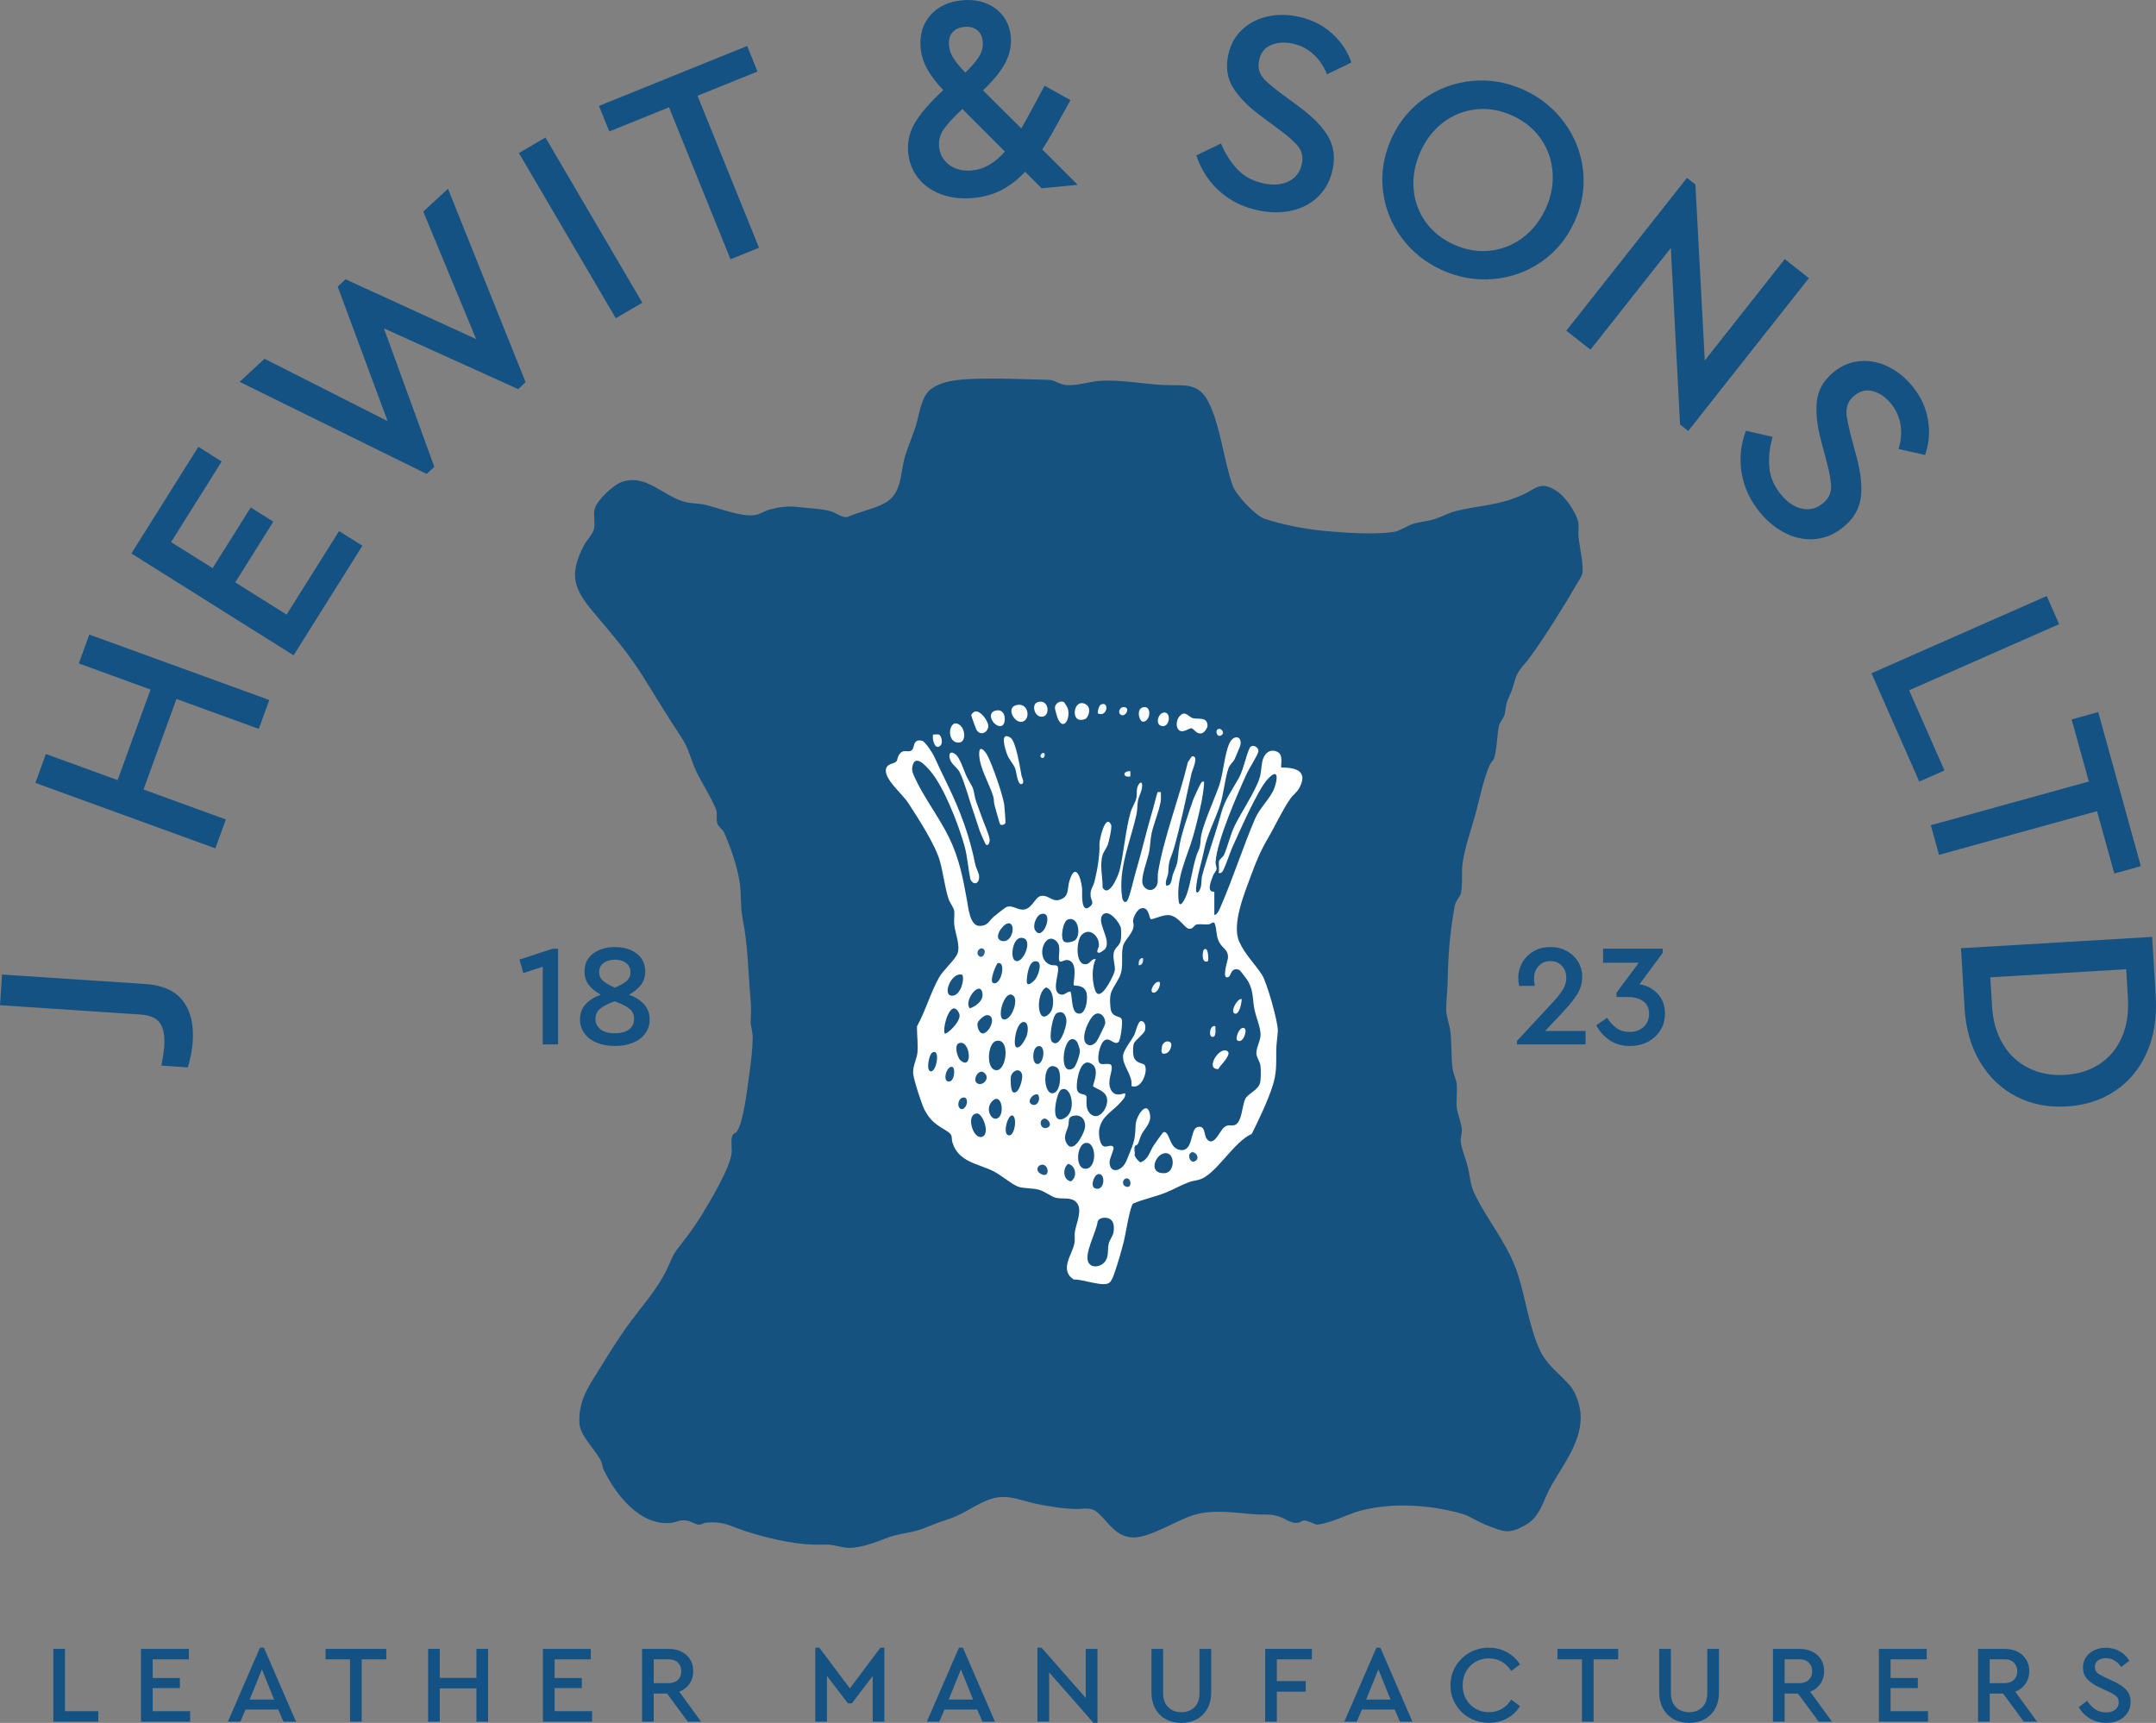 <svg viewBox="0 0 876.28 700.28" xmlns="http://www.w3.org/2000/svg">
  <rect x="0" y="0" width="876.28" height="700.28" fill="#808080" stroke="none"/>
  <defs>
    <style>
      .cls-1 {
        fill: #155280;
      }

      .cls-2 {
        fill: #edf3f6;
      }

      .cls-3 {
        fill: #175482;
      }

      .cls-4 {
        fill: #e6f0f4;
      }

      .cls-5 {
        fill: #185483;
      }

      .cls-6 {
        fill: #165381;
      }

      .cls-7 {
        fill: #1b5684;
      }

      .cls-8 {
        fill: #155284;
      }

      .cls-9 {
        fill: #e1edf2;
      }

      .cls-10 {
        fill: #fff;
      }

      .cls-11 {
        fill: #ebf3f6;
      }

      .cls-12 {
        fill: #f9fbfc;
      }

      .cls-13 {
        fill: #165382;
      }

      .cls-14 {
        fill: #f0f5f8;
      }

      .cls-15 {
        fill: #1f5986;
      }

      .cls-16 {
        fill: #1f5885;
      }

      .cls-17 {
        fill: #1a5583;
      }

      .cls-18 {
        fill: #fbfdfd;
      }

      .cls-19 {
        fill: #f0f8fa;
      }

      .cls-20 {
        fill: #1d5785;
      }

      .cls-21 {
        fill: #155281;
      }

      .cls-22 {
        fill: #195583;
      }

      .cls-23 {
        fill: #f5fafb;
      }

      .cls-24 {
        fill: #205785;
      }

      .cls-25 {
        fill: #185482;
      }

      .cls-26 {
        fill: #205a87;
      }

      .cls-27 {
        fill: #fafcfd;
      }

      .cls-28 {
        fill: #fdfdfe;
      }

      .cls-29 {
        fill: #fefeff;
      }

      .cls-30 {
        fill: #f1f6f8;
      }

      .cls-31 {
        fill: #2c618c;
      }

      .cls-32 {
        fill: #f8fbfc;
      }

      .cls-33 {
        fill: #f6f9fb;
      }

      .cls-34 {
        fill: #fefefe;
      }

      .cls-35 {
        fill: #175382;
      }

      .cls-36 {
        fill: #f8fafc;
      }

      .cls-37 {
        fill: #f4f8fa;
      }

      .cls-38 {
        fill: #fcfdfe;
      }

      .cls-39 {
        fill: #feffff;
      }

      .cls-40 {
        fill: #fdfefe;
      }
    </style>
  </defs>
  <g data-name="Layer 3" id="Layer_3">
    <path d="M591.32,367.94c.32-1.75,2.27-3.82,2.45-4.8.61-3.26.4-6.51.48-9.75.15-6.35,3.66-16.01,5.39-22.34,1.65-6.08,3.29-14.22,5.71-19.88.47-1.09,1.69-2.22,1.97-3.15,1.11-3.71,1.13-9.23,1.91-13.02.3-1.43,2.01-3.17,2.36-4.89.61-2.93.3-3.75,1.72-6.81,1.59-3.43,1.63-4.58,2.76-7.91,1.08-3.18,3.69-5.39,5.61-8.04,6.9-9.51,13.7-20.53,19.62-30.71.63-1.09,1.64-2.47,1.86-3.69.55-3.06-1.25-11.3-1.6-14.84-.19-1.88.27-4.04-.1-5.87-.79-3.86-5.13-10.21-8.46-12.44-6.93-4.64-8.17-1.37-14.32,1.4-9.6,4.33-17.48,4.15-27.13,6.56-2.92.73-5.86,2.44-8.66,3.29-2.8.85-5.95,1.05-8.72,1.95-2.21.71-5.32,2.84-7.49,3.17-8.32,1.26-20.1.38-28.56-.39-7.13-.65-17.19-2.55-24.1-4.91-3.82-1.3-11.67-9.66-13-13.44-3.78-10.76-4.89-24.15-9.87-34.06-4.11-8.15-10.08-6.55-17.86-6.87-8.25-.34-17.93-2.27-25.99-1.72-4.55.31-9.53,2.12-14.1,1.72-2.58-.23-4.68-2.06-6.85-2.11-8.5-.2-17.35-.6-25.96-.48-6.79.09-16.7.03-22.26,4.43-3.71,2.93-4.52,10.28-5.81,14.45-1.27,4.1-3.09,8.28-4.36,12.28-2.28,7.2-.96,15.73-8.87,19.7-4.56,2.29-10.01,3.29-14.69,5.38-2.42.33-4.54-1.76-6.82-2.37-4.09-1.1-9.09-1.17-13.22-1.71-3.99-.52-7.32,0-11.22.94-1.99.49-4.41,2.06-6.19,2.34-5.67.88-14.44-2.78-20.12-4.13-2.48-.59-5.79-.56-8.22-1.16-9.04-2.24-15.96-11.72-26.02-8.12-3.35,1.2-9.98,7.46-10.88,10.87-.69,2.63.35,6.08-.39,8.57-.54,1.79-3.08,4.56-3.97,6.27-6.57,12.68-3.77,18.2,4.58,28.06,7.11,8.39,13.87,16.27,19.79,25.84,4.92,7.96,9.85,16.02,15,23.81,3.51,5.3,3.76,8.85,6.42,14.48,1.57,3.31,7.47,13.1,8.09,15.84.3,1.36-.29,3.31.37,5.14.48,1.33,2.09,2.12,2.75,3.65,2.77,6.46,5.45,13.9,6.39,20.91.57,4.31.16,9.12,1.01,13.49,2.33,11.91,2.27,21.43,3.31,33.38.37,4.28.14,5.05.04,9-.05,1.88.86,4.11.83,6.37-.06,5-.7,10.28-1.42,15.23-.77,5.25-2.23,19.09-5,23.04-.48.69-1.54.7-1.95,2-.65,2.04.1,5.1-.29,7.38-1.08,6.35-8.39,18.47-11.84,24.2-2.44,4.05-5.25,7.97-8.12,11.62-3.92,4.98-3.18,4.11-5.87,10-4.19,9.19-11.29,16.57-17.06,24.74-3.7,5.24-7.09,10.67-10.4,16.05-4.56,7.41-8.99,13.24-8.47,22.7.27,4.98,6.58,10.83,8.72,15.17.59,1.2.59,2.54,1.1,3.6,4.93,10.22,15.06,23.36,27.97,21.55,1.97-.28,2.81-1.2,5.55-.9,1.77.19,3.75,1.63,5.11,1.72,1.04.07,2.17-.75,3.38-.85,6.92-.54,9.11,1.31,15.07,3.28,8.58,2.84,19.11,5.38,27.99,5.67,2.17.07,3.99-.04,5.97,0,2.78.05,6.08,1.38,8.98,1.33,4.77-.09,10.55-2.26,14.85-3.94,5.18-2.03,9.6-1.96,14.58-3.76,3.63-1.31,5.75-2.43,9.61-3.61,6.38-1.96,9.43-4.56,14.96-7.22,8.78-4.24,13.31-1.24,21.7.59,4.48.98,11.95,2.12,16.42,2.13,3.26,0,5.93-1.05,8.95,1.71,4.28,3.91,6.9,9.13,13.22,9.81,7.12.77,18.44-7.02,25.81-9.17,7.59-2.22,16.43-.84,24.1-.22,4.01.32,6.41-.37,10.51,1.01,2.8.94,4.61,2.97,7.8,2.39.89-.16,1.26-.98,2.53-.84,1.18.13,3.5,1.29,4.76,1.69,6.21-.65,12.03-4.18,18.08-5.76,13.14-3.44,29.07-2.27,41.94,1.61,1.47.44,6.14,3.24,8.92,4.3,7.09,2.69,8.94,4.03,16.25-.21,5.81-3.37,7.01-10.23,10.03-15.56,5.11-9.02,12.95-18.76,12.01-29.78-.29-3.39-2-8.51-4.25-11.11-4.28-4.94-9.46-8.31-12.33-14.54-4.16-9.01-5.78-20.96-8.79-30.46-3.76-11.87-11.62-21.05-17.02-31.61-2.64-5.16-2.16-6.89-3.35-12.01-.68-2.92-2.43-7.13-2.85-9.94-.31-2.05.4-3.79.36-5.47-.06-2.44-1.79-6.44-2.06-9.04-.32-3.13.32-6.69-.06-9.75-.2-1.6-1.42-4.28-1.65-6.03-.62-4.85-.3-10.3-.92-15.29-.32-2.58-1.62-5.81-1.67-8.57-.06-3.39.52-7.74.59-11.44.2-11.06.94-20.24,2.92-31.11Z" class="cls-1"></path>
    <path d="M493.55,362.51v9.38c1.39-.11,2.25-2.65,2.77-3.85,5-11.51,8.83-23.74,13.79-35.26,2.05-4.75,6.29-8.21,7.88-12.59,1.43-3.93,1.59-8.33-2.91-3.33-4.09,4.54-11.47,21.51-14.36,27.87-.8,1.76-3.12,8.86-3.99,9.66-.53.49-.75.53-1.48.43.46-1.2-.04-3.86.18-4.71.25-.98,1.64-1.7,2.06-2.65,1.58-3.61,2.56-8.22,4.35-11.86,2.82-5.72,6.71-11.29,9.27-17.18,1.64-3.77,1.26-5.2,1.91-8.75.56-3.02,2.79-5.6,6.11-4.11,2.79,1.26,1.15,6.09,1.69,6.4,5.9,0,10.86,1.42,7.35,8.17-1.04,1.99-2.56,2.86-3.67,4.43-3.21,4.51-6.36,11.42-9.26,16.33-2.83,4.79-4.72,9.35-6.67,14.66-2.64,7.2-8.13,20.15-4.86,27.28,2.42,5.29,6.31,8.94,9.22,13.39,1.91,2.92,6.6,19.3,6.43,22.81-.13,2.59-.62,5.1-.64,8.08-.04,5.28.23,8.94-1.49,14.29-1.94,6.07-5.61,13.78-8.47,19.47-7.42,3.37-13.94,15.64-20.66,18.37-1.41.57-3.27.66-4.76,1.21-3.37,1.24-6.18,2.94-9.41,4.24-4.4,1.77-9.05,2.66-13.41,4.5-1.31,1.28-3.04,12.63-3.76,15.43-.96,3.74-2.33,8.58-3.59,12.19-.47,1.35-1.15,3.64-2.28,4.55-2.4,1.93-11.11-1.57-14.47-1.28-6.12-3.99-.41-10.34.31-15,.24-1.54-.09-3.09.16-4.54.59-3.47,3.25-8.91.62-11.82-2.13-2.36-5.83-1.22-8.36-1.87-1.89-.49-4.4-2.5-6.62-3.19-2.93-.91-6.39-.44-8.84-1.39-2.67-1.04-6.91-4.73-9.96-6.25-6.12-3.04-14.11-3.62-16.59-11.56-.66-2.13.42-3.04-2.18-4.65-4.26-2.64-6.64-3.88-9.2-8.72-1.17-2.21-4.59-12.8-4.64-15.02-.06-3.06,1.46-5.54,1.74-8.1.37-3.38-.23-7.37-.17-10.79,3.44-6.21,5.51-13.62,8.89-19.73,1.76-3.18,6.6-7.31,7.58-9.91,1.22-3.25-.92-8.16-1.32-11.67-.21-1.89.24-4.19-.07-5.9-.21-1.11-1.86-3.27-2.35-4.9-1.47-4.82-2.04-10.06-3.38-14.96-1.85-6.77-8.92-17.59-12.91-23.77-2.18-3.38-9.19-9.15-9.09-13.13.08-3.07,3.37-2.58,4.32-3.79.41-.52.42-1.49.8-2.19,1.82-3.37,3.73-1.01,5.39-2.29,1.42-1.09.2-4.68,4.21-3.87,1.19.24,4.25,4.95,4.85,6.25,1.77,3.89,3.48,7.44,5.35,11.29,5.37,11.07,9.04,20.83,11.46,32.9.25,1.24,1.39,3.18,1.51,4.46.3,3.11-2.14,4.27-3.54,1.4-.93-4.54-1.18-9.28-2.45-13.76-2.42-8.53-8.25-23.82-13.97-30.39-1.83-2.1-6.14-6.95-7.15-1.61-.33,1.71.29,2.9.96,4.39,3.55,7.9,10.06,16.4,13.96,24.43,4.1,8.44,5.66,16.5,7.29,25.56.52,2.91,1.19,10.36,5.04,10.35,3.58,0,3.84-2.1,5.93-3.84.69-.58,4.68-3.72,5.1-3.86,2.78-.9,4.48,1.55,7.38,1,3.02-.57,4.31-5.01,6.51-5.45,3.56-.7,4.82,3.4,9.04.93,2.41-1.41,1.83-4.34,2.56-6.83,2.36-8.06,4.7-1.94,5.2,2.73.16,1.45-.7,10.48,3.01,7.63,2.16-1.66.67-2.53.48-4.3-.31-2.9.97-3.7,1.56-6.05,1.16-4.58,2.2-10.76,2.02-15.23-.07-1.72,2.42-12.55,4.7-7.9.52,1.06-.82,6.68-1.29,8.09s-1.71,2.9-2.13,4.27c-1.26,4.09.07,8.97-.01,13.25,2.64,4.34,6.41-4.92,6.95-7.17,1.78-7.47,2.31-16.14,4.49-23.66.52-1.78,1.93-3.83,2.34-5.76.27-1.32-.05-2.57.3-3.96.56-2.19,2.48-3.55,1.9.19-.25,1.6-1.28,3.39-1.56,4.83-.36,1.79-.26,4.08-.63,5.77-2.45,10.96-7.57,22.21-5.84,33.77.24,1.62,1.44,2.66,2.24.99,1.17-2.45,2.21-7.68,3.06-10.56,2.56-8.66,4.66-17.8,7.24-26.46.28-.96,1.67-6.58,1.94-6.81.13-.11.91.05,1.26,0-.04,1.31.13,2.65-.1,3.95-.72,4.06-2.7,8.57-3.62,12.59-.59,2.6-.58,5.55-1.07,7.89-.67,3.18-3.3,9.9-2.68,12.7.45,2.02,2.83,3.51,4.71,2.13,2.23-1.64,1.21-4.19,1.59-6.51,2.35-14.41,8.76-30.63,12.16-44.99.4-.34,1.43-2.24,1.61-2.27,3.12-.58.17,5.51-.11,6.75-2.16,9.54-4.45,21.15-7.13,30.4-1.38,4.76-2.19,4.49-2.35,9.99-.04,1.6-1.43,3.45-.88,5.34,2.48.27,2.16-3.05,2.81-4.65,2.08-5.09,1.67-4.15,2.31-9.64.67-5.78,3.92-14.87,5.88-20.57.32-.93,2.67-5.99,3.13-6.68.35-.51.5-.85,1.22-.7.4.46-.72,7.06-.96,8.21-.88,4.29-2.22,9.86-3.43,14.06-2.44,8.51-6.94,16.76-5.87,26.16.43,3.82,2.74-1.04,3.21-2.38,1.7-4.83,2.32-10.2,3.74-15.03,1.17-3.99,1.73-2.81,2.02-7.76.27-4.6,5.91-16.82,7.58-21.89,1.68-5.1,2.08-12.48,4.05-16.85,1.68-3.74,5.27-3.14,4.51.66-.09.47-2.04,5.04-2.37,5.74-.56,1.16-1.94,2.17-2.44,3.53-1.39,3.77-2.01,10.51-3.41,14.93-1.77,5.56-5.3,12.19-6.41,17.9-.96,4.92-3.18,11.69-3.4,16.23-.12,2.57,1.07,1.68,1.72,0s.33-3.74.74-5.24c2.23-8.3,5.4-16.77,7.68-25.16,1.62-5.97,4.5-9.57,7.23-14.52,1.9-3.46,2.76-8.59,4.4-12.23,1.05-1.87,3.8-.35,3.56,1.38-.2,1.39-3.87,7.15-4.71,8.99-3.87,8.51-12.14,27.3-12.69,35.97-.07,1.06.52,1.95.4,2.89-.1.8-1.06,1.63-1.37,2.5-.74,2.06-3.02,6.92.51,6.7Z" class="cls-10"></path>
    <path d="M406.59,335.16c-.34-.24-2.08-6.9-2.41-8.04-.31-1.08-.13-2.21-.48-3.36-1.68-5.57-5.66-11.61-5.72-17.35-.04-4,2.48-1.09,3.45.85,2.07,4.1,6.01,15.32,6.72,19.73.14.88.62,7.05.47,7.52-.26.77-1.6.96-2.03.65Z" class="cls-34"></path>
    <path d="M388.05,306.37c2.24,1.45,3.71,7.12,5.04,9.67,2.51,4.82,2.14,2.77,3.32,8.62.21,1.03,2.02,5.6,2.56,7.25.81,2.49,2.87,6.76,3.24,9.17.21,1.39-.74,3.27-1.67,1.98-.17-.23-2.12-4.71-2.32-5.28-.88-2.55-1.66-5.14-2.55-7.69-1.57-4.46-3.61-12.18-5.59-16.16-.96-1.93-3.14-3.1-3.88-5.08-.7-1.87-.34-3.89,1.85-2.48Z" class="cls-34"></path>
    <path d="M478.75,296.27c-.94-1.45-.45-3.97.72-5.22,2.38-2.53,3.4.39,5.52.89,2.15.5,5.37-.66,5.79,2.68.16,1.26-1.35,3.31-2.59,3.49-1.96.28-2.87-1.84-3.9-2.1-.92-.24-4.01,2.64-5.54.26Z" class="cls-39"></path>
    <path d="M415.49,318.57c-1.89,1.27-2.39-5.05-2.89-6.27-.77-1.87-2.44-3.48-3.27-5.68-.7-1.85-3.21-9.57,1.3-6.84,2.33,1.41,3.97,12.43,4.56,15.48.13.64,1.26,2.67.3,3.32Z" class="cls-40"></path>
    <path d="M396.19,289.22c2.34-.7,5.89,4.29,5.47,6.33-.53,2.56-3.43,3.52-4.83.97-.3-.54-2.11-5.58-2.08-5.89.04-.4,1.02-1.28,1.44-1.41Z" class="cls-40"></path>
    <path d="M432.47,285.4c.14.08,1.4,2.16,1.51,2.53,1.23,3.98-1.64,9.3-3.94,4.36-.37-.8-1.3-3.92-1.28-4.66.05-1.75,2.24-3.07,3.7-2.23Z" class="cls-40"></path>
    <path d="M412.82,286.67c5.16-1.56,6.28,5.61,2.81,6.65-3.18.96-6.8-5.44-2.81-6.65Z" class="cls-28"></path>
    <path d="M390.22,294.81c2.32,1.93,2.43,7.31-.88,7.03-5.2-.44-3.5-10.66.88-7.03Z" class="cls-38"></path>
    <path d="M441.41,292.02c-.51.49-1.95.66-2.64.54-3.67-.61-1.83-9.17,2.73-6.16,1.9,1.25,1.23,4.36-.08,5.62Z" class="cls-38"></path>
    <path d="M404.72,288.8c4.45-1,4.33,5.66,2.37,6.24-3.01.89-6.71-5.26-2.37-6.24Z" class="cls-40"></path>
    <path d="M421.77,285.38c4.43-1.35,5.09,4.98,2.39,5.81-3.57,1.1-5.3-4.93-2.39-5.81Z" class="cls-18"></path>
    <path d="M464.43,287.52c3.79-1.11,3.29,5.55.26,5.83-1.67.15-3.01-5.02-.26-5.83Z" class="cls-12"></path>
    <path d="M472.96,289.63c3.12-.46,2.61,5.8-.5,5.51s-1.91-5.15.5-5.51Z" class="cls-27"></path>
    <path d="M381.72,298.62c.9.51,1.67,3.29.53,4.4-2.28,2.22-3.51-2.69-3-4.49.72.09,1.9-.23,2.47.09Z" class="cls-36"></path>
    <path d="M446.22,289.98c-.11-1.14.4-3.42,1.56-3.76,3.2-.94,2.18,5.44-1.56,3.76Z" class="cls-23"></path>
    <path d="M455.26,290.31c-.84-.82-.22-2.9,1.39-2.92,3.26-.03.54,4.8-1.39,2.92Z" class="cls-14"></path>
    <path d="M494.87,296.44c1.44-.9,3.03,1.39,1.69,2.32-1.92,1.35-2.72-1.68-1.69-2.32Z" class="cls-11"></path>
    <path d="M459.43,313.45v2.14c-3.25.64-3.21-2.35,0-2.14Z" class="cls-19"></path>
    <path d="M424.46,306.21c.44.44-.05,2.57-1.27,1.7-.99-.7.5-2.48,1.27-1.7Z" class="cls-4"></path>
    <path d="M459.43,467.87c-.53,1.33-1.35,3.46-1.96,4.65-1.87,3.65-6.44,4.62-6.5-.16-.02-1.51,1.87-5.05,1.61-5.93-.41-1.41-2.69-.3-3.54-.39-2.14-.21-2.56-5.03-2.29-6.81.83-5.65,5.66-7.56,8.82-11.32.86-1.03,2.04-2.01,1.74-3.49-.34-.37-3.63,1.82-5.54-1.07-2.43-3.67,1.09-8.63-.19-10.48-.6-.87-3.15-.1-4.22-.47-2.04-.69-.48-7.49,1.03-9.07,2.44-2.56,4.26,1.82,6.19.22.87-.72,1.77-7.79,1.37-9.13-.58-1.92-4.15-.43-4.61-4.77-.76-7.22,1.04-7.22,3.65-12.55,1.88-3.82.54-8.39,1.37-12.27.62-2.9,4.05-5.17,4.38-8.47.08-.82-.31-1.62-.21-2.37.2-1.44,1.7-4.41,3.26-4.79,3.37-.83,3.11,4.1,4.02,4.38.75.23,5-1.95,7.52-1.59,3.78.54,6.12,5.22,7.81,5.47,1.89.28,1.99-1.32,3.05-1.64,1.33-.4,3.48.07,5.01-.11.86-.1,1.79-1.12,2.38-.64,1.23,2.9.43,5.23,2.1,8.14,1.43,2.48,3.66,2.82,3.4,6.33-.04.58-2.92,9.36.4,7.47.75-.43.97-4.23,4.31-2.71.31.14,3.19,4.02,3.51,4.59,2.27,4.06,1.72,7.42,2.58,11.5.65,3.1,2.34,6.85,2.46,9.94.1,2.49-1.73,5.35-1.72,7.66,0,1.7,1.43,3.41,1.67,5.15.22,1.58.23,5.51-.16,7.01-.77,2.96-4.69,4.15-5.95,6.42-1.4,2.53-1.3,10.02-4.59,10.78-1.45.33-2.38-.54-4.17.94-1.66,1.37-4.25,8.41-7.05,4.45-1.06-1.49-.45-5.61-3.76-4.61-2.97.89-1.48,10.05-6.88,9.29-4.01-.56-4.04-5.32-5.76-6.96-.35-.33-.63-.42-1.08-.29-.32.1-3.53,4.71-4,5.42-1.63,2.43-2.13,5.79-5.41,6.86-1.02-.73-1.89-1.7-2.34-2.88-.11-2.91-.68-3.47-1.71-1.71Z" class="cls-21"></path>
    <path d="M445.36,389.81c-1.68-.28-2.22,1.79-3.73,2.06-4.69.86-4.27-9.35-2.11-11.75,3.16-3.53,7.47.39,7.1,4.3-.1,1.05-1.55,2.88.24,2.84.3,0,1.98-1.17,2.2-1.43,3.13-3.76-4.1-11.41-.6-14.25,2.47-2,6.79,3.65,7.11,5.67.18,1.15.16,3.85-.07,5-.63,3.12-3.52,2.56-2.85,7.74.58,4.45,1.06,3.84-1.15,8.3-.85,1.72-4.73,8.65-6.36,4.32-1.32-3.53-1.5-9.42.22-12.8Z" class="cls-21"></path>
    <path d="M429.46,382.68c2.2,2.22.26,6.37,1.17,8,.36.64,1.92-.54,3-.48,5.12.32,2.28,9.72,2.79,10.26.33.35,3.73-.31,4.98,2.48,1.07,2.38,0,10.55-3.71,8.85-2.21-1.01-1.88-6.69-2.57-8.75-1.98.02-2.41,1.98-4.58.97-3.49-1.63.89-10.21-.93-11.45-.51-.35-1.79-.1-2.6-.38-6.69-2.35-2.32-14.33,2.46-9.5Z" class="cls-21"></path>
    <path d="M441.43,445.36c-1.14-1.05-3.62-.14-3.78-3.31-.16-3.17,1.51-13.1,6.4-9.36,2.96,2.27.02,8.33.22,8.74.45.95,4.63,1.52,5.57,4.65,1.06,3.52-3.02,9.99-6.65,6.65-2.64-2.43-1.06-6.72-1.78-7.38Z" class="cls-21"></path>
    <path d="M448.98,494.96c3.57,0,4.07,2.97,3.59,5.94-.24,1.52-1.65,3.08-2,4.82-.52,2.57.26,5.42-1.85,7.53-1.61,1.61-4.6,2.24-6.12.23-2.47-3.27,3.14-12.94,3.51-16.92.45-1.18,1.67-1.61,2.87-1.61Z" class="cls-21"></path>
    <path d="M436.73,453.45c3.42-.5,4.96,2.8,4.03,5.77-.74,2.38-4.65,10.1-7.3,5.4-1.45-2.57.07-4.65.7-6.88.55-1.94-.53-3.84,2.56-4.29Z" class="cls-6"></path>
    <path d="M444.63,412.55c2.4-1.93,4.82.89,4.56,3.46-.07.7-3.1,6.86-3.65,7.48-1,1.12-2.47,1.89-3.84.91-2.83-2.03.67-10.03,2.93-11.84Z" class="cls-6"></path>
    <path d="M429.69,454.53c-1.95-1.8-.11-10.65,1.6-11.61,3.89-2.18,6.36,7.84,2.1,11.06-.99.75-2.6,1.56-3.7.55Z" class="cls-13"></path>
    <path d="M404.72,423.15c5.93-1.73,4.57,11.84.33,11.84-4.46,0-3.72-10.85-.33-11.84Z" class="cls-6"></path>
    <path d="M437.56,423.2c.49.49,1.35,3.25,1.36,3.98.03,1.28-1.57,6.32-2.71,7.02-6.66,4.04-3.82-16.22,1.35-11Z" class="cls-6"></path>
    <path d="M427.55,423.4c-.31-.32-.42-.96-.49-1.41-.28-1.93.74-9.35,2.51-10.22,2.67-1.3,3.87,1.1,3.88,3.41,0,2.19-2.79,11.36-5.9,8.21Z" class="cls-13"></path>
    <path d="M459.43,467.87c1.99-4.97,1.84-5.72,2.16-10.81.23-3.75,4.89-10.4,5.85-3.79.46,3.18-2.1,5.29-3.48,7.83-.65,1.21-.92,2.85-1.52,3.92-.22.4-1.05.43-1.23.99-.32,1,.06,2.48-.07,3.57-.34-.87-.67-1.41-.43-2.56l-1.28.85Z" class="cls-40"></path>
    <path d="M441.37,464.55c4.5-.41,4.55,10.92-.43,10.48-4.2-.37-3.25-10.15.43-10.48Z" class="cls-13"></path>
    <path d="M427.33,433.38c.87-.24,2.18.28,2.7.98,1.43,1.92,1.17,10-2.37,10.01-3.31.01-4.04-9.98-.33-11Z" class="cls-13"></path>
    <path d="M425.14,401.34c3.5.95,3.5,8.14,1.69,10.25-5.49,6.38-6.01-8.12-1.69-10.25Z" class="cls-13"></path>
    <path d="M437.12,381.99c-.92.84-3.48,1.42-4.56.78-1.76-1.04-.67-8.45,1.59-9.1,4.32-1.25,5.13,6.34,2.97,8.32Z" class="cls-13"></path>
    <path d="M472.98,468.81c4.79-1.18,4.86,7.85.31,8.04-6.57.28-4.03-7.12-.31-8.04Z" class="cls-13"></path>
    <path d="M412.19,390.13c-1.62-1.68-.42-10.28,3.88-8.79,3.95,1.37-1.01,11.76-3.88,8.79Z" class="cls-3"></path>
    <path d="M411.99,404.84c1.75,1.78-.36,8.31-3.01,9.37-4.92,1.96-.74-13.18,3.01-9.37Z" class="cls-25"></path>
    <path d="M397.02,452.57c2.43-.2,5.75,8.76,1.88,9.55-3.53.73-6.46-9.17-1.88-9.55Z" class="cls-35"></path>
    <path d="M383.95,420.09c-1.03-2.79,2.66-14.97,5.88-8.2,1.37,2.88-5.1,8.78-5.88,8.2Z" class="cls-35"></path>
    <path d="M412.98,425.6c-1.43-.96.16-11.07,3.5-10.14,1.65.46,1.3,3.79.96,5.07s-2.78,6.18-4.46,5.06Z" class="cls-35"></path>
    <path d="M391.17,396.23c.9,2.49-.9,8.01-3.7,8.44-5.11.79-.8-10.07,3.7-8.44Z" class="cls-3"></path>
    <path d="M420.51,390.72c3.66-.53,1.65,5.45.34,7.21-.81,1.08-3.61,3.71-3.54.76.05-1.98.73-7.61,3.21-7.97Z" class="cls-25"></path>
    <path d="M411.72,443.92c-.97-.59-1.08-5.28-.82-6.46.47-2.1,3.27-3.62,4.38-1.15.84,1.89-1.33,8.97-3.56,7.61Z" class="cls-5"></path>
    <path d="M406.01,454.11c-2.55,2.47-5.96-3.01-2.88-6.38,3.65-4.01,5.28,4.06,2.88,6.38Z" class="cls-35"></path>
    <path d="M401.22,412.59c3.62.16,1.69,5.99-1.08,7.29-2.17,1.02-3.16-2.92-2.81-4.06s2.67-3.29,3.89-3.23Z" class="cls-5"></path>
    <path d="M423.06,371.54c5.77-1.7.71,11.86-2.38,6.49-1.07-1.86.51-5.93,2.38-6.49Z" class="cls-35"></path>
    <path d="M409.4,375.37c3.87-1.11,2.33,8.51-2.44,7.01-3.37-1.05.38-6.42,2.44-7.01Z" class="cls-22"></path>
    <path d="M389.77,423.99c4.69-1.56,5.72,11.49.58,6.97-1.29-1.14-2.66-6.28-.58-6.97Z" class="cls-25"></path>
    <path d="M394.18,409.86c-2.73-3.08,4.21-11.77,5.12-6.16.49,3.05-2.66,5.31-5.12,6.16Z" class="cls-22"></path>
    <path d="M421.77,425.27c3.54-1.01,2.59,7.2-.08,7.21-2.47,0-2.16-6.56.08-7.21Z" class="cls-17"></path>
    <path d="M405.5,391.52c3.54-1.13,1.57,8.98-1.71,8.09-2.04-.55,1.23-7.94,1.71-8.09Z" class="cls-22"></path>
    <path d="M434.11,473.05c3.19.67,3.89,5.37,1.16,7.13-3.29-.55-3.44-5.35-1.16-7.13Z" class="cls-7"></path>
    <path d="M411.07,453.39c2.51-.44,1.61,8.1-.91,8.1-2.67,0-1.05-7.25.91-8.1Z" class="cls-22"></path>
    <path d="M378.88,427.83c3.51-2.03,1.77,8.21-.69,7.62-1.93-.46-.54-6.91.69-7.62Z" class="cls-22"></path>
    <path d="M446.07,477.3c3.14-1.04,3.19,5.89-.07,5.89-3.49,0-1.42-5.4.07-5.89Z" class="cls-17"></path>
    <path d="M396.84,440.04c-1.49-1.47,1.03-5.96,3.28-3.93,2.67,2.41-1.26,5.93-3.28,3.93Z" class="cls-7"></path>
    <path d="M387.3,433.8c.93.58.7,5.59-1.49,5.79-3.22.29-.81-7.23,1.49-5.79Z" class="cls-7"></path>
    <path d="M423.05,473.47c3.35-.98,4.06,6.17-.26,3.53-1.75-1.07-1.35-3.06.26-3.53Z" class="cls-16"></path>
    <path d="M391.06,446.18c.47-.14,1.04-.17,1.44.12,1.64,1.82-.95,6.09-2.62,3.9-.89-1.16-.13-3.64,1.18-4.02Z" class="cls-20"></path>
    <path d="M421.86,444.87c1.32,1.88-.3,5.14-2.52,4.02s.46-4.66,2.52-4.02Z" class="cls-20"></path>
    <path d="M424.32,454.69c1.5-.39,3.93,2.94,1.11,3.74-2.57.72-3.44-3.13-1.11-3.74Z" class="cls-24"></path>
    <path d="M484.46,468.34c1.28-.32,3.07,1.85,1.84,3.16-2.28,2.45-4.35-2.53-1.84-3.16Z" class="cls-26"></path>
    <path d="M457.59,479c2.38-.6,2.7,4.67-.3,3.16-1.32-.66-1.03-2.83.3-3.16Z" class="cls-15"></path>
    <path d="M397.7,388.42c-1.27-1.28.49-3.81,2.05-2.69,1.37.98-.32,4.43-2.05,2.69Z" class="cls-31"></path>
    <path d="M459.86,441.42c.7-4.39-3.87-8.27-3.38-12.54.25-2.21,3.48-6.09,4.55-8.26.58-1.18,1.48-5.7,2.81-5.6,1.77.14,1.89,2.55,1.48,3.92-.33,1.1-3.98,4.05-4.38,5-.56,1.31-.56,4.62-.01,5.97.98,2.42,3.75,2.17,4.29,2.96,1.55,2.3-1.2,10.18-5.35,8.55Z" class="cls-29"></path>
    <path d="M495.18,434.51c-5.33.26-.14-8.51,3.18-7.52,3.18.95-2.52,6.04-3.18,7.52Z" class="cls-38"></path>
    <path d="M475.57,423.57c1.23.77.03,4.03-1.52,4.54-2.24.74-2.12-.69-1.8-2.65.27-1.65,1.94-2.75,3.32-1.88Z" class="cls-32"></path>
    <path d="M505.88,418c1.17.81-.67,6.43-2.97,4.89-1.12-.75,1-6.26,2.97-4.89Z" class="cls-33"></path>
    <path d="M504.64,406.02c.15,1.18-.89,6.55-2.76,5.97-2.03-.63.88-6.14,2.76-5.97Z" class="cls-37"></path>
    <path d="M471.37,399.19c.51,1.44-1.16,4.71-2.76,4.26-1.76-.49.93-5.24,2.76-4.26Z" class="cls-30"></path>
    <path d="M490.99,390.66c-2.93,1.32-2.2-4.29-1.7-4.69,1.83-1.49,1.96,3.63,1.7,4.69Z" class="cls-33"></path>
    <path d="M493.97,417.11c-.04,1.14.58,4.92-1.49,4.26-1.35-.43-.69-4.97,1.49-4.26Z" class="cls-2"></path>
    <path d="M464.55,389.38c.17,1.33-.05,2.96-1.7,2.98-.17-1.33.05-2.96,1.7-2.98Z" class="cls-9"></path>
  </g>
  <g data-name="Layer 2" id="Layer_2">
    <path d="M21.67,670.2h4.75v25.32h13.53v4.26h-18.29v-29.58Z" class="cls-8"></path>
    <path d="M57.3,670.2h19.45v4.26h-14.7v7.57h11.07v4.12h-11.07v9.37h15.24v4.26h-19.99v-29.58Z" class="cls-8"></path>
    <path d="M113.1,694.85h-13.31l-2.11,4.93h-5.06l13.04-30.07h1.61l13.04,30.07h-5.11l-2.11-4.93ZM106.46,678.54l-4.97,12.24h9.9l-4.93-12.24Z" class="cls-8"></path>
    <path d="M142.27,674.46h-9.95v-4.26h24.69v4.26h-9.99v25.32h-4.75v-25.32Z" class="cls-8"></path>
    <path d="M174,670.2h4.75v11.79h14.88v-11.79h4.75v29.58h-4.75v-13.53h-14.88v13.53h-4.75v-29.58Z" class="cls-8"></path>
    <path d="M220.66,670.2h19.45v4.26h-14.7v7.57h11.07v4.12h-11.07v9.37h15.24v4.26h-19.99v-29.58Z" class="cls-8"></path>
    <path d="M279.55,699.78l-8.43-11.43h-5.42v11.43h-4.75v-29.58h10.8c1.97,0,3.72.38,5.24,1.14,1.52.76,2.7,1.83,3.54,3.21.84,1.37,1.25,2.94,1.25,4.71,0,1.94-.51,3.65-1.52,5.11-1.02,1.46-2.41,2.54-4.17,3.23l8.87,12.19h-5.42ZM265.7,684.14h5.96c1.64,0,2.93-.45,3.85-1.34.93-.9,1.39-2.06,1.39-3.5s-.46-2.64-1.39-3.54c-.93-.9-2.21-1.34-3.85-1.34h-5.96v9.73Z" class="cls-8"></path>
    <path d="M359.45,669.71v30.07h-4.75v-18.55l-8.47,11.11h-1.61l-8.52-11.16v18.6h-4.75v-30.07h1.66l12.41,16.54,12.41-16.54h1.61Z" class="cls-8"></path>
    <path d="M397.19,694.85h-13.31l-2.11,4.93h-5.06l13.04-30.07h1.61l13.04,30.07h-5.11l-2.11-4.93ZM390.56,678.54l-4.97,12.24h9.9l-4.93-12.24Z" class="cls-8"></path>
    <path d="M446.04,670.2v30.07h-1.61l-18.02-20.53v20.03h-4.75v-30.07h1.66l17.97,20.44v-19.94h4.75Z" class="cls-8"></path>
    <path d="M473.89,698.8c-1.84-.99-3.28-2.42-4.33-4.3-1.05-1.88-1.57-4.11-1.57-6.68v-17.61h4.75v17.93c0,2.51.7,4.44,2.08,5.78,1.39,1.34,3.17,2.02,5.36,2.02s3.91-.67,5.29-2.02c1.37-1.34,2.06-3.27,2.06-5.78v-17.93h4.75v17.61c0,2.57-.52,4.79-1.57,6.68-1.05,1.88-2.49,3.32-4.32,4.3-1.84.99-3.91,1.48-6.21,1.48s-4.46-.49-6.3-1.48Z" class="cls-8"></path>
    <path d="M514.21,670.2h19v4.26h-14.25v8.83h11.74v4.3h-11.74v12.19h-4.75v-29.58Z" class="cls-8"></path>
    <path d="M566.86,694.85h-13.31l-2.11,4.93h-5.06l13.04-30.07h1.61l13.04,30.07h-5.11l-2.11-4.93ZM560.23,678.54l-4.97,12.24h9.9l-4.93-12.24Z" class="cls-8"></path>
    <path d="M597.27,698.26c-2.38-1.34-4.26-3.18-5.65-5.51-1.39-2.33-2.08-4.91-2.08-7.75s.7-5.42,2.08-7.75c1.39-2.33,3.27-4.17,5.65-5.51,2.38-1.34,4.98-2.02,7.82-2.02s5.19.61,7.42,1.84c2.23,1.23,3.98,2.88,5.27,4.97l-3.58,2.64c-1.05-1.64-2.33-2.91-3.85-3.79-1.52-.88-3.26-1.32-5.2-1.32s-3.82.47-5.45,1.41c-1.63.94-2.91,2.25-3.83,3.92-.93,1.67-1.39,3.54-1.39,5.6s.46,3.93,1.39,5.6c.93,1.67,2.2,2.98,3.83,3.92,1.63.94,3.44,1.41,5.45,1.41s3.67-.44,5.2-1.32c1.52-.88,2.81-2.14,3.85-3.79l3.58,2.64c-1.25,2.09-3,3.75-5.22,4.97-2.23,1.23-4.71,1.84-7.46,1.84s-5.45-.67-7.82-2.02Z" class="cls-8"></path>
    <path d="M642.96,674.46h-9.95v-4.26h24.69v4.26h-9.99v25.32h-4.75v-25.32Z" class="cls-8"></path>
    <path d="M680.27,698.8c-1.84-.99-3.28-2.42-4.33-4.3-1.05-1.88-1.57-4.11-1.57-6.68v-17.61h4.75v17.93c0,2.51.7,4.44,2.08,5.78,1.39,1.34,3.17,2.02,5.36,2.02s3.91-.67,5.29-2.02c1.37-1.34,2.06-3.27,2.06-5.78v-17.93h4.75v17.61c0,2.57-.52,4.79-1.57,6.68-1.05,1.88-2.49,3.32-4.32,4.3-1.84.99-3.91,1.48-6.21,1.48s-4.46-.49-6.3-1.48Z" class="cls-8"></path>
    <path d="M739.18,699.78l-8.42-11.43h-5.42v11.43h-4.75v-29.58h10.8c1.97,0,3.72.38,5.24,1.14,1.52.76,2.7,1.83,3.54,3.21.84,1.37,1.25,2.94,1.25,4.71,0,1.94-.51,3.65-1.52,5.11-1.02,1.46-2.41,2.54-4.17,3.23l8.87,12.19h-5.42ZM725.34,684.14h5.96c1.64,0,2.93-.45,3.85-1.34.93-.9,1.39-2.06,1.39-3.5s-.46-2.64-1.39-3.54c-.93-.9-2.21-1.34-3.85-1.34h-5.96v9.73Z" class="cls-8"></path>
    <path d="M763.65,670.2h19.45v4.26h-14.7v7.57h11.07v4.12h-11.07v9.37h15.24v4.26h-19.99v-29.58Z" class="cls-8"></path>
    <path d="M822.54,699.78l-8.42-11.43h-5.42v11.43h-4.75v-29.58h10.8c1.97,0,3.72.38,5.24,1.14,1.52.76,2.7,1.83,3.54,3.21.84,1.37,1.25,2.94,1.25,4.71,0,1.94-.51,3.65-1.52,5.11-1.02,1.46-2.41,2.54-4.17,3.23l8.87,12.19h-5.42ZM808.69,684.14h5.96c1.64,0,2.93-.45,3.85-1.34.93-.9,1.39-2.06,1.39-3.5s-.46-2.64-1.39-3.54c-.93-.9-2.21-1.34-3.85-1.34h-5.96v9.73Z" class="cls-8"></path>
    <path d="M849.52,698.57c-1.94-1.13-3.48-2.7-4.62-4.71l3.36-2.55c.99,1.43,2.1,2.58,3.34,3.43,1.24.85,2.71,1.28,4.41,1.28,1.52,0,2.76-.37,3.7-1.12.94-.75,1.41-1.75,1.41-3,0-1.05-.34-1.87-1.01-2.46-.67-.6-1.79-1.25-3.34-1.97l-3.27-1.52c-2.15-.99-3.84-2.11-5.06-3.36-1.23-1.25-1.84-2.87-1.84-4.84,0-1.58.42-2.99,1.25-4.21.84-1.22,1.96-2.17,3.38-2.82,1.42-.66,2.98-.99,4.68-.99,2.09,0,3.97.49,5.65,1.46,1.67.97,2.97,2.25,3.9,3.83l-3.32,2.55c-.78-1.17-1.7-2.05-2.76-2.67s-2.22-.92-3.47-.92-2.32.31-3.18.92-1.3,1.5-1.3,2.67c0,.72.16,1.32.49,1.79.33.48.76.87,1.3,1.19.54.31,1.31.72,2.33,1.23l3.32,1.52c2.39,1.11,4.17,2.3,5.33,3.58,1.17,1.29,1.75,2.9,1.75,4.84,0,1.7-.42,3.21-1.28,4.5-.85,1.3-2.03,2.3-3.54,3-1.51.7-3.2,1.05-5.09,1.05-2.42,0-4.6-.57-6.54-1.7Z" class="cls-8"></path>
    <path d="M226.83,385.59v38.92h-6.25v-31.55l-7.9,2.54-1.53-5.48,13.5-4.42h2.18Z" class="cls-8"></path>
    <path d="M261.74,408.17c1.53,1.65,2.3,3.72,2.3,6.19,0,2.16-.59,4.06-1.77,5.69-1.18,1.63-2.84,2.89-4.98,3.77-2.14.88-4.59,1.33-7.34,1.33s-5.26-.44-7.4-1.33c-2.14-.88-3.81-2.14-5.01-3.77-1.2-1.63-1.8-3.53-1.8-5.69,0-2.48.76-4.54,2.27-6.19,1.51-1.65,3.57-2.95,6.16-3.89-2.12-1.14-3.75-2.47-4.89-3.98-1.14-1.51-1.71-3.31-1.71-5.4,0-3.14,1.17-5.59,3.51-7.34,2.34-1.75,5.3-2.62,8.88-2.62s6.47.88,8.79,2.62c2.32,1.75,3.48,4.2,3.48,7.34,0,2.04-.56,3.83-1.68,5.37-1.12,1.53-2.76,2.87-4.92,4.01,2.56.94,4.6,2.24,6.13,3.89ZM249.94,419.97c2.52,0,4.44-.53,5.78-1.59,1.34-1.06,2-2.48,2-4.25s-.66-3.16-1.98-4.19c-1.32-1.02-3.27-2-5.87-2.95-2.59.9-4.55,1.89-5.87,2.95-1.32,1.06-1.98,2.46-1.98,4.19s.69,3.18,2.06,4.25c1.38,1.06,3.32,1.59,5.84,1.59ZM245.31,391.43c-1.2.9-1.8,2.14-1.8,3.71,0,1.42.51,2.58,1.53,3.48,1.02.9,2.63,1.85,4.84,2.83,2.2-.94,3.81-1.87,4.84-2.77,1.02-.9,1.53-2.08,1.53-3.54,0-1.57-.59-2.81-1.77-3.71-1.18-.9-2.69-1.36-4.54-1.36s-3.43.45-4.63,1.36Z" class="cls-8"></path>
    <path d="M644.44,419.08v5.42h-27.89v-1.42l13.86-14.92c2.16-2.28,3.73-4.22,4.72-5.81.98-1.59,1.47-3.21,1.47-4.86,0-1.97-.59-3.6-1.77-4.89s-2.75-1.95-4.72-1.95-3.56.68-4.78,2.03c-1.22,1.36-1.83,3.04-1.83,5.04,0,.83.1,1.83.29,3.01h-6.31c-.28-1.06-.41-2.18-.41-3.36,0-2.12.53-4.14,1.59-6.04,1.06-1.91,2.58-3.45,4.57-4.63s4.29-1.77,6.93-1.77c2.48,0,4.69.53,6.63,1.59,1.95,1.06,3.48,2.51,4.6,4.33,1.12,1.83,1.68,3.88,1.68,6.16,0,2.63-.7,5.04-2.09,7.22-1.4,2.18-3.45,4.71-6.16,7.58l-6.84,7.25h16.45Z" class="cls-8"></path>
    <path d="M673.69,403.87c2,2.08,3.01,4.8,3.01,8.14,0,2.59-.65,4.89-1.95,6.9-1.3,2.01-3.03,3.55-5.19,4.63-2.16,1.08-4.52,1.62-7.08,1.62-3.15,0-5.89-.78-8.23-2.33-2.34-1.55-4.16-3.59-5.46-6.1l4.36-3.07c1.18,1.81,2.5,3.22,3.95,4.25,1.45,1.02,3.18,1.53,5.19,1.53,2.32,0,4.23-.68,5.72-2.03s2.24-3.13,2.24-5.34-.78-3.89-2.33-5.07c-1.55-1.18-3.76-1.77-6.63-1.77h-4.3v-1.71l9.08-12.21h-14.51v-5.72h24.24v1.71l-9.43,12.74c2.87.47,5.31,1.75,7.31,3.83Z" class="cls-8"></path>
    <path d="M76.34,433.84l-10.71-.71c.63-3.5,1-6.16,1.12-7.96.27-4.08-.29-7.17-1.69-9.27-1.4-2.1-4.06-3.28-7.98-3.54l-57.08-3.78.83-12.47,58.37,3.86c6.9.46,11.94,2.72,15.09,6.79,3.16,4.07,4.51,9.56,4.05,16.46-.22,3.37-.89,6.92-2,10.62Z" class="cls-8"></path>
    <path d="M14.38,318.22l4.27-11.75,29.15,10.6,13.38-36.8-29.15-10.6,4.27-11.75,73.15,26.6-4.27,11.75-33.47-12.17-13.38,36.8,33.47,12.17-4.27,11.75-73.15-26.6Z" class="cls-8"></path>
    <path d="M53.4,224.96l27.22-43.35,9.49,5.96-20.57,32.76,16.88,10.6,15.49-24.67,9.19,5.77-15.49,24.67,20.88,13.11,21.32-33.96,9.49,5.96-27.97,44.55-65.92-41.39Z" class="cls-8"></path>
    <path d="M182.07,76.7l31.56,78.65-3.03,2.81-54.56-24.69,20.48,56.28-3.11,2.89-76.02-37.44,10.12-9.38,50.03,25.35-20.29-54.68,3.2-2.97,53.07,24.3-21.48-51.81,10.03-9.3Z" class="cls-8"></path>
    <path d="M210.91,62.21l10.78-6.32,39.37,67.15-10.78,6.32-39.37-67.15Z" class="cls-8"></path>
    <path d="M271.91,43.62l-24.27,9.82-4.2-10.39,60.24-24.37,4.2,10.39-24.38,9.86,24.99,61.77-11.59,4.69-24.99-61.77Z" class="cls-8"></path>
    <path d="M432.16,45.96c-3.83,7.08-6.67,12.01-8.54,14.79l14.4,14.38-14.68,1.4-6.68-6.71c-2.94,3.12-6.1,5.58-9.49,7.36-3.38,1.78-7.23,2.88-11.53,3.29-4.7.45-9.01-.03-12.93-1.43s-7.08-3.59-9.45-6.56c-2.38-2.97-3.76-6.45-4.14-10.45-.4-4.15.47-8.1,2.6-11.86s6.02-8.28,11.68-13.55c-2.9-3.04-5.09-5.91-6.57-8.61-1.48-2.7-2.36-5.5-2.64-8.4-.51-5.32.79-9.77,3.88-13.34,3.09-3.57,7.42-5.62,12.98-6.15,5.32-.51,9.83.6,13.53,3.33,3.7,2.73,5.78,6.52,6.24,11.37.34,3.6-.38,7.15-2.18,10.63-1.8,3.49-4.84,7.26-9.11,11.29l15.57,15.46c.88-1.51,2.97-5.3,6.26-11.38.66-1.33,1.74-3.32,3.22-5.99l10.51,5.87-2.93,5.26ZM408.42,61.61l-17.29-17.31c-4.06,3.86-6.7,6.8-7.93,8.81-1.23,2.01-1.73,4.19-1.51,6.54.3,3.13,1.7,5.6,4.2,7.42,2.5,1.82,5.59,2.55,9.27,2.2,4.77-.46,9.19-3.01,13.25-7.66ZM387.04,13.24c-1.1,1.33-1.54,3.13-1.32,5.4.16,1.72.76,3.38,1.78,4.98,1.02,1.6,2.63,3.56,4.83,5.88,2.75-2.63,4.67-4.89,5.75-6.77,1.08-1.88,1.53-3.84,1.34-5.87-.19-2.03-.95-3.58-2.28-4.64-1.33-1.06-3.04-1.49-5.16-1.29-2.19.21-3.84.98-4.93,2.31Z" class="cls-8"></path>
    <path d="M495.65,77.72c-4.41-3.95-7.54-8.81-9.41-14.57l10.02-4.81c1.78,4.22,4.05,7.75,6.79,10.61,2.74,2.85,6.31,4.73,10.7,5.63,3.93.81,7.3.5,10.12-.93,2.82-1.43,4.56-3.76,5.23-6.99.55-2.7.12-4.99-1.29-6.89-1.42-1.9-3.94-4.18-7.56-6.85l-7.63-5.66c-5.02-3.68-8.78-7.46-11.28-11.35-2.5-3.88-3.22-8.37-2.17-13.45.84-4.08,2.66-7.48,5.46-10.2,2.8-2.71,6.21-4.54,10.22-5.49,4-.94,8.21-.96,12.59-.06,5.39,1.11,9.99,3.36,13.79,6.74,3.8,3.39,6.47,7.37,8.02,11.94l-9.9,4.83c-1.39-3.42-3.29-6.19-5.69-8.33-2.41-2.14-5.23-3.54-8.47-4.21-3.23-.66-6.13-.44-8.69.68-2.56,1.12-4.15,3.18-4.76,6.19-.38,1.85-.27,3.48.32,4.88.59,1.41,1.5,2.66,2.72,3.75,1.22,1.09,3,2.56,5.36,4.41l7.74,5.68c5.58,4.12,9.53,8.14,11.85,12.07,2.32,3.93,2.97,8.4,1.94,13.4-.9,4.39-2.79,8.03-5.68,10.93-2.88,2.9-6.46,4.86-10.72,5.87-4.26,1.01-8.82,1.02-13.67.02-6.24-1.28-11.56-3.9-15.96-7.85Z" class="cls-8"></path>
    <path d="M569.57,96.49c-4.24-5.8-6.75-12.24-7.52-19.31-.77-7.08.38-14.02,3.46-20.83,3.08-6.81,7.54-12.25,13.4-16.34,5.86-4.08,12.34-6.46,19.46-7.13,7.12-.67,14.08.54,20.89,3.61,6.73,3.04,12.24,7.47,16.52,13.29,4.28,5.81,6.82,12.27,7.62,19.36.81,7.09-.33,14.05-3.4,20.85-3.08,6.81-7.54,12.25-13.4,16.34-5.86,4.08-12.38,6.44-19.57,7.08-7.19.63-14.15-.57-20.89-3.61-6.81-3.08-12.33-7.51-16.57-13.31ZM605.49,101.91c4.89-.51,9.35-2.27,13.38-5.28,4.03-3.01,7.18-7.02,9.45-12.04,2.2-4.87,3.1-9.82,2.69-14.83-.41-5.02-2.04-9.53-4.89-13.53-2.85-4.01-6.68-7.09-11.48-9.26-4.87-2.2-9.75-3.05-14.64-2.54-4.89.51-9.33,2.26-13.31,5.25-3.98,2.99-7.09,6.96-9.32,11.9-2.27,5.02-3.21,10.02-2.84,15.02.37,5,1.98,9.5,4.83,13.51,2.85,4.01,6.71,7.11,11.58,9.31,4.8,2.17,9.65,3,14.53,2.49Z" class="cls-8"></path>
    <path d="M735.2,113.05l-49.03,62.12-3.33-2.63-3.75-71.77-32.66,41.38-9.81-7.74,49.03-62.12,3.43,2.7,3.81,71.52,32.51-41.2,9.81,7.75Z" class="cls-8"></path>
    <path d="M707.86,192.33c-.97-5.84-.39-11.59,1.75-17.26l10.83,2.5c-1.24,4.41-1.68,8.58-1.31,12.52.37,3.94,1.98,7.63,4.85,11.08,2.57,3.08,5.4,4.95,8.49,5.59,3.09.65,5.91-.09,8.45-2.2,2.11-1.76,3.21-3.82,3.29-6.19.08-2.37-.47-5.72-1.63-10.07l-2.43-9.18c-1.63-6.01-2.2-11.31-1.73-15.9.47-4.59,2.71-8.54,6.7-11.86,3.2-2.67,6.75-4.18,10.63-4.55,3.88-.37,7.69.33,11.41,2.09,3.72,1.76,7.01,4.37,9.88,7.81,3.52,4.23,5.71,8.85,6.56,13.87.85,5.02.46,9.8-1.19,14.34l-10.75-2.41c1.05-3.53,1.3-6.89.75-10.06-.55-3.18-1.88-6.03-3.99-8.57-2.11-2.54-4.52-4.17-7.21-4.89-2.7-.72-5.22-.1-7.58,1.86-1.45,1.21-2.38,2.55-2.8,4.02-.41,1.47-.48,3.01-.21,4.63.27,1.62.75,3.88,1.43,6.79l2.5,9.27c1.79,6.7,2.36,12.3,1.73,16.82-.64,4.52-2.92,8.41-6.85,11.68-3.44,2.87-7.2,4.53-11.26,5-4.06.47-8.08-.24-12.03-2.11-3.96-1.87-7.53-4.71-10.69-8.52-4.07-4.9-6.6-10.26-7.57-16.1Z" class="cls-8"></path>
    <path d="M831.87,242.25l5.04,11.44-60.97,26.88,14.37,32.59-10.25,4.52-19.41-44.03,71.22-31.4Z" class="cls-8"></path>
    <path d="M848.98,317.65l-6.98-25.23,10.8-2.99,17.33,62.63-10.8,2.99-7.02-25.35-64.22,17.77-3.33-12.05,64.22-17.77Z" class="cls-8"></path>
    <path d="M874.72,380.8l1.45,24.37c.5,8.48-.69,15.99-3.57,22.54-2.88,6.55-7.14,11.75-12.78,15.58-5.64,3.84-12.27,5.99-19.88,6.44-7.54.45-14.35-.9-20.44-4.04-6.09-3.14-11-7.82-14.71-14.01-3.72-6.2-5.82-13.5-6.32-21.9l-1.45-24.37,77.7-4.61ZM809.64,409c.35,5.96,1.84,11.11,4.46,15.45,2.62,4.33,6.12,7.57,10.5,9.71,4.38,2.14,9.24,3.06,14.58,2.74,5.49-.33,10.23-1.81,14.21-4.45,3.98-2.64,6.97-6.24,8.99-10.81,2.01-4.57,2.84-9.88,2.48-15.92l-.7-11.77-55.22,3.28.7,11.77Z" class="cls-8"></path>
  </g>
</svg>